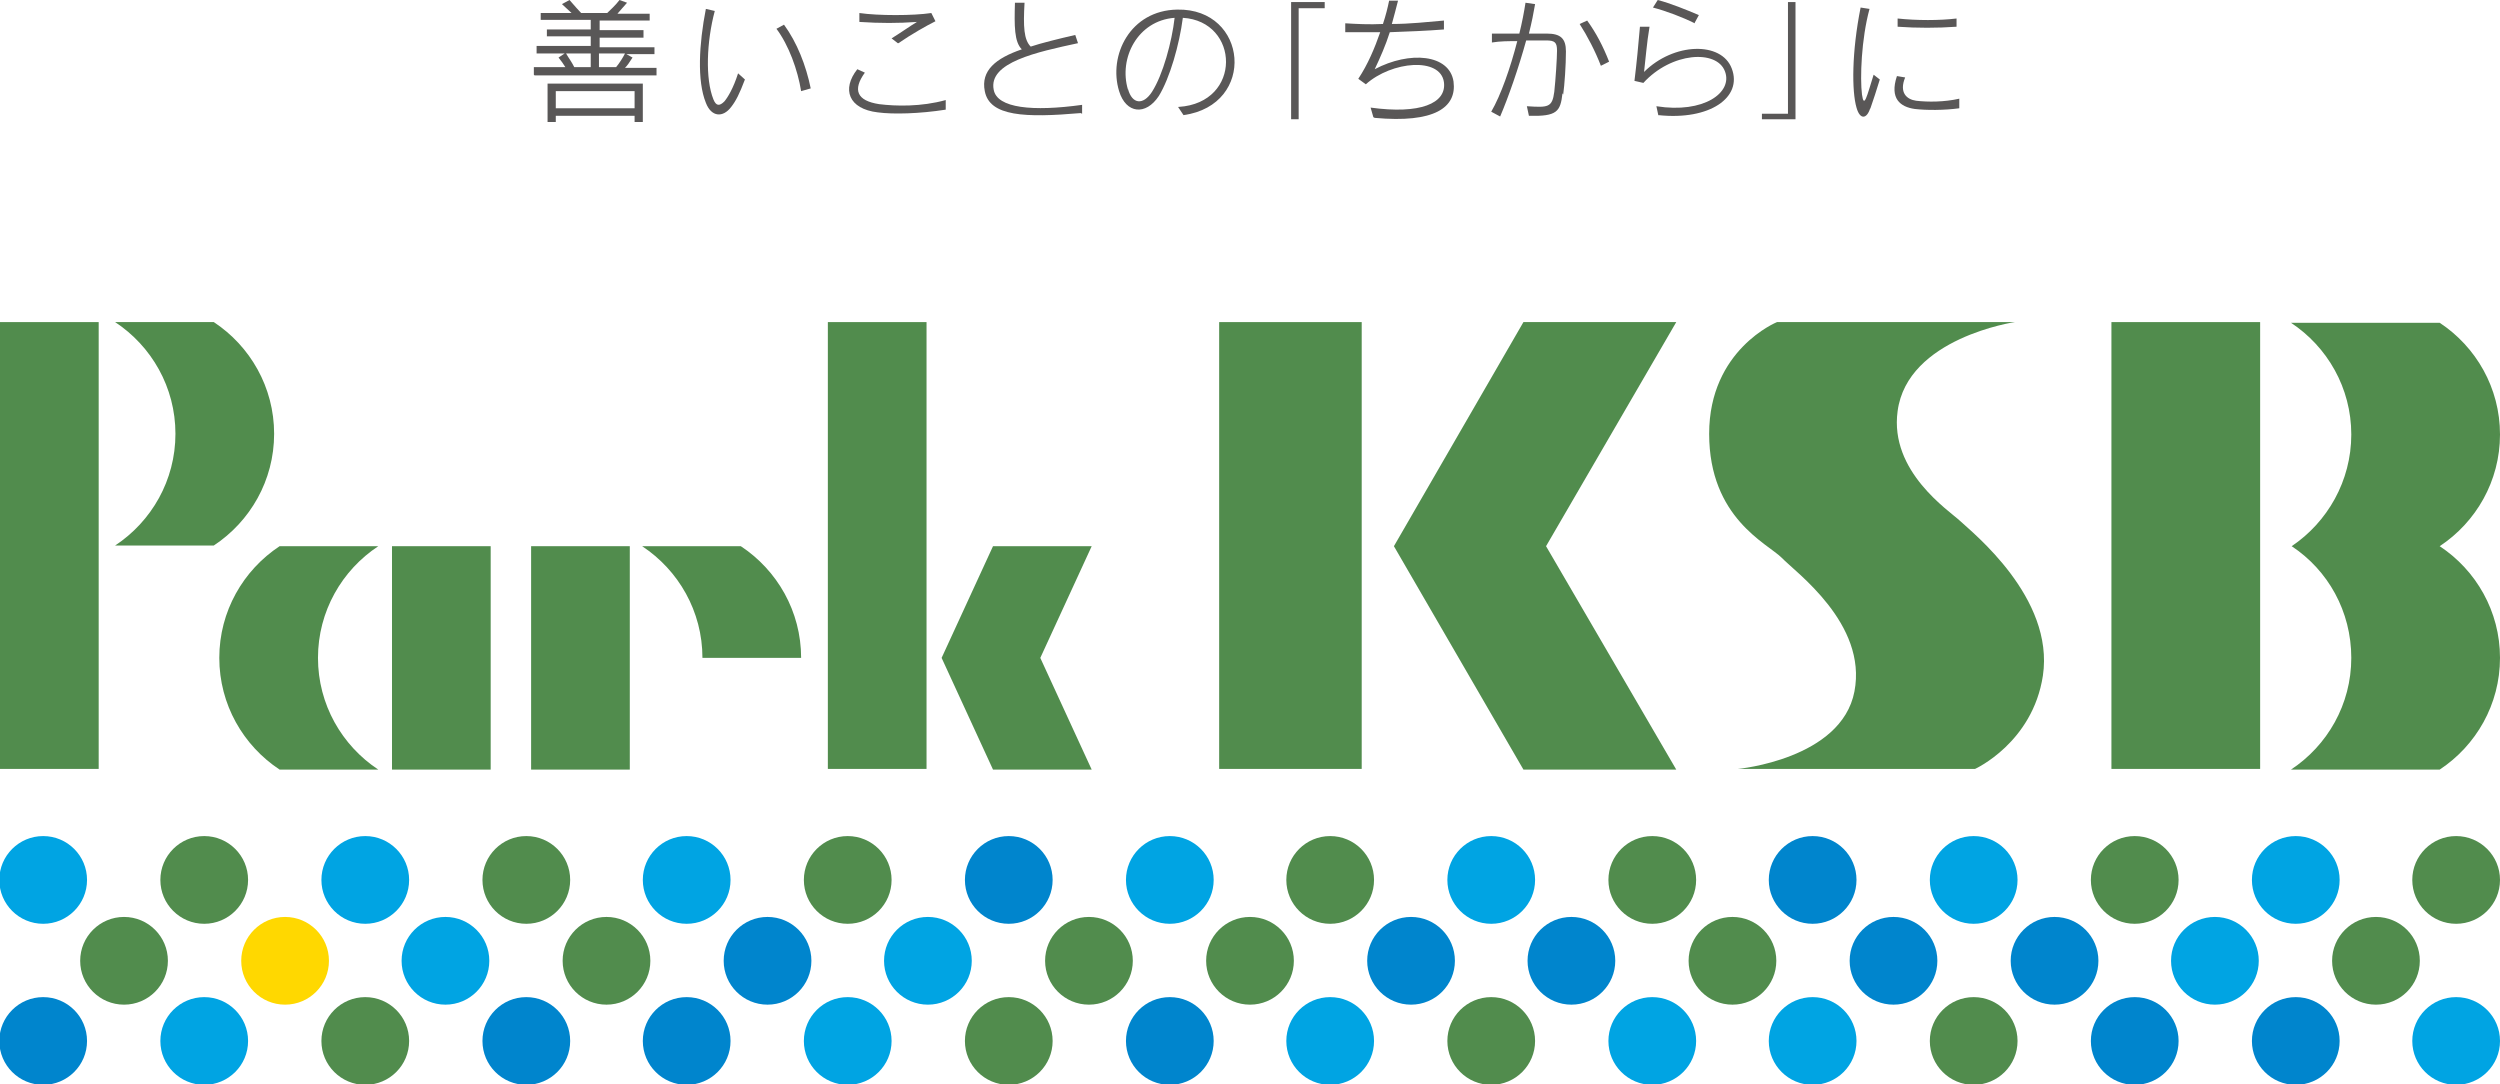 <?xml version="1.0" encoding="UTF-8"?>
<svg id="_レイヤー_2" xmlns="http://www.w3.org/2000/svg" version="1.1" viewBox="0 0 364.8 158.2">
  <!-- Generator: Adobe Illustrator 29.4.0, SVG Export Plug-In . SVG Version: 2.1.0 Build 152)  -->
  <g id="_レイヤー_1-2">
    <g>
      <g>
        <rect y="47" width="14.4" height="65.2" fill="#518c4d"/>
        <path d="M31.2,47c5.3,3.5,8.8,9.5,8.8,16.3s-3.5,12.8-8.8,16.3h-14.4c5.3-3.5,8.8-9.5,8.8-16.3s-3.5-12.8-8.8-16.3c0,0,14.4,0,14.4,0Z" fill="#518c4d"/>
        <path d="M102.5,96c0-6.8-3.5-12.8-8.8-16.3h14.4c5.3,3.5,8.8,9.5,8.8,16.3h-14.4Z" fill="#518c4d"/>
        <rect x="77.5" y="79.7" width="14.4" height="32.6" fill="#518c4d"/>
        <rect x="57.2" y="79.7" width="14.4" height="32.6" fill="#518c4d"/>
        <path d="M40.8,79.7c-5.3,3.5-8.8,9.5-8.8,16.3s3.5,12.8,8.8,16.3h14.4c-5.3-3.5-8.8-9.5-8.8-16.3s3.5-12.8,8.8-16.3h-14.4Z" fill="#518c4d"/>
        <rect x="120.8" y="47" width="14.4" height="65.2" fill="#518c4d"/>
        <polygon points="159.3 112.3 151.8 96 159.3 79.7 144.9 79.7 137.4 96 144.9 112.3 159.3 112.3" fill="#518c4d"/>
        <path d="M356,79.7c5.3-3.5,8.8-9.5,8.8-16.3s-3.5-12.8-8.8-16.3h-21.7c5.3,3.5,8.8,9.5,8.8,16.3s-3.5,12.8-8.7,16.3h0s0,0,0,0c0,0,0,0,0,0h0c5.3,3.5,8.7,9.5,8.7,16.3s-3.5,12.8-8.8,16.3h21.7c5.3-3.5,8.8-9.5,8.8-16.3s-3.5-12.8-8.8-16.3Z" fill="#518c4d"/>
        <rect x="308.1" y="47" width="21.7" height="65.2" fill="#518c4d"/>
        <rect x="177.9" y="47" width="20.8" height="65.2" fill="#518c4d"/>
        <polygon points="244.6 112.3 222.3 112.3 203.4 79.7 222.3 47 244.6 47 225.6 79.7 244.6 112.3" fill="#518c4d"/>
        <path d="M293.9,47h-34.6s-9.9,4-9.9,16.3,8.5,16,10.6,18.1c2,2.1,12.5,9.6,10.6,19.5-1.9,9.9-17,11.3-17,11.3h34.6s8.4-3.8,9.9-13.6c1.7-11.4-10.3-20.9-12.1-22.6-1.6-1.5-10.3-7.2-9.1-16,1.4-10.7,17.1-13,17.1-13h0Z" fill="#518c4d"/>
      </g>
      <circle cx="18.1" cy="140.2" r="6.4" fill="#518c4d"/>
      <circle cx="29.8" cy="151.9" r="6.4" fill="#00a4e3"/>
      <circle cx="6.3" cy="151.9" r="6.4" fill="#0085cd"/>
      <circle cx="6.3" cy="128.4" r="6.4" fill="#00a4e3"/>
      <circle cx="29.8" cy="128.4" r="6.4" fill="#518c4d"/>
      <circle cx="41.6" cy="140.2" r="6.4" fill="#ffd800"/>
      <circle cx="53.3" cy="151.9" r="6.4" fill="#518c4d"/>
      <circle cx="53.3" cy="128.4" r="6.4" fill="#00a4e3"/>
      <circle cx="65" cy="140.2" r="6.4" fill="#00a4e3"/>
      <circle cx="76.8" cy="151.9" r="6.4" fill="#0085cd"/>
      <circle cx="76.8" cy="128.4" r="6.4" fill="#518c4d"/>
      <circle cx="88.5" cy="140.2" r="6.4" fill="#518c4d"/>
      <circle cx="100.2" cy="151.9" r="6.4" fill="#0085cd"/>
      <circle cx="100.2" cy="128.4" r="6.4" fill="#00a4e3"/>
      <circle cx="112" cy="140.2" r="6.4" fill="#0085cd"/>
      <circle cx="123.7" cy="151.9" r="6.4" fill="#00a4e3"/>
      <circle cx="123.7" cy="128.4" r="6.4" fill="#518c4d"/>
      <circle cx="135.4" cy="140.2" r="6.4" fill="#00a4e3"/>
      <circle cx="147.2" cy="151.9" r="6.4" fill="#518c4d"/>
      <circle cx="147.2" cy="128.4" r="6.4" fill="#0085cd"/>
      <circle cx="158.9" cy="140.2" r="6.4" fill="#518c4d"/>
      <circle cx="170.7" cy="151.9" r="6.4" fill="#0085cd"/>
      <circle cx="170.7" cy="128.4" r="6.4" fill="#00a4e3"/>
      <circle cx="182.4" cy="140.2" r="6.4" fill="#518c4d"/>
      <circle cx="194.1" cy="151.9" r="6.4" fill="#00a4e3"/>
      <circle cx="194.1" cy="128.4" r="6.4" fill="#518c4d"/>
      <circle cx="205.9" cy="140.2" r="6.4" fill="#0085cd"/>
      <circle cx="217.6" cy="151.9" r="6.4" fill="#518c4d"/>
      <circle cx="217.6" cy="128.4" r="6.4" fill="#00a4e3"/>
      <circle cx="229.3" cy="140.2" r="6.4" fill="#0085cd"/>
      <circle cx="241.1" cy="151.9" r="6.4" fill="#00a4e3"/>
      <circle cx="241.1" cy="128.4" r="6.4" fill="#518c4d"/>
      <circle cx="252.8" cy="140.2" r="6.4" fill="#518c4d"/>
      <circle cx="264.5" cy="151.9" r="6.4" fill="#00a4e3"/>
      <circle cx="264.5" cy="128.4" r="6.4" fill="#0085cd"/>
      <circle cx="276.3" cy="140.2" r="6.4" fill="#0085cd"/>
      <circle cx="288" cy="151.9" r="6.4" fill="#518c4d"/>
      <circle cx="288" cy="128.4" r="6.4" fill="#00a4e3"/>
      <circle cx="299.8" cy="140.2" r="6.4" fill="#0085cd"/>
      <circle cx="311.5" cy="151.9" r="6.4" fill="#0085cd"/>
      <circle cx="311.5" cy="128.4" r="6.4" fill="#518c4d"/>
      <circle cx="323.2" cy="140.2" r="6.4" fill="#00a4e3"/>
      <circle cx="335" cy="151.9" r="6.4" fill="#0085cd"/>
      <circle cx="335" cy="128.4" r="6.4" fill="#00a4e3"/>
      <circle cx="346.7" cy="140.2" r="6.4" fill="#518c4d"/>
      <circle cx="358.4" cy="151.9" r="6.4" fill="#00a4e3"/>
      <circle cx="358.4" cy="128.4" r="6.4" fill="#518c4d"/>
    </g>
    <g>
      <path d="M77.9,10.9v-1.1h4.6c-.3-.5-.6-.9-1-1.4l.9-.6h-4.1v-1.1h7.9v-1.4h-6.4v-1h6.4v-1.4h-7.3v-1h4.5c-.5-.5-.9-.8-1.4-1.3l1.1-.6c.7.8,1.4,1.6,1.7,1.9h3.8C89,1.5,89.8.8,90.4,0l1.1.4c-.5.6-1,1.1-1.4,1.6h4.7v1h-7.3v1.4h6.4v1.1h-6.4v1.4h8v1h-4.1l.9.5c-.5.8-.8,1.2-1.1,1.5h4.6v1.1h-17.8,0ZM92.6,17.8v-.9h-11.5v.9h-1.2v-5.6h13.9v5.6h-1.2,0ZM92.6,13.3h-11.5v2.5h11.5v-2.5ZM86.2,7.8h-3.6c.4.7.8,1.2,1.2,2h2.4v-2h0ZM87.4,7.8v2h2.5c.5-.6,1-1.4,1.3-2h-3.8Z" fill="#595757"/>
      <path d="M106.7,15.6c-1.2,1.6-2.9,1.5-3.7-.6-1.3-3.2-1-8.6,0-13.7l1.3.3c-1.2,4.5-1.4,9.9-.2,12.9.4,1,.9,1,1.6.3.5-.6,1.3-1.9,2-4.1l1,.9c-.8,2.1-1.3,3.1-2,4ZM116.9,13.3c-.5-3.1-1.8-6.7-3.6-9.1l1.1-.6c1.9,2.6,3.2,5.9,3.9,9.3l-1.4.4h0Z" fill="#595757"/>
      <path d="M128.1,16.4c-4.3-.5-5.3-3.4-3-6.3l1.1.5c-1.8,2.5-1.2,4.1,2.1,4.6,2.4.3,6.1.4,9.7-.6v1.4c-3.8.6-7.7.7-9.9.4h0ZM131,6.3l-.9-.7c1.6-1,2.7-1.8,3.7-2.4-2.8.2-5.3.2-8.4,0v-1.3c2.7.4,7.9.4,10.5,0l.6,1.2c-1.4.7-3.5,1.9-5.4,3.2h0Z" fill="#595757"/>
      <path d="M157.7,16.5c-8.1.7-13.3.5-14-3.2-.6-3,1.6-4.8,5.4-6.1-1.1-1.1-1.1-3.4-1-6.8h1.4c-.2,3.5-.1,5.4.9,6.4,1.5-.5,3.9-1.1,6.5-1.7l.4,1.2c-6,1.3-13.1,2.8-12.3,6.8.5,2.7,5.7,3.2,12.9,2.2v1.3s0,0,0,0Z" fill="#595757"/>
      <path d="M172,15.6c9.3-.6,8.9-12.5.6-13-.5,3.9-1.9,8.8-3.5,11.4-1.9,2.9-4.8,2.6-5.8-.7-1.6-5.2,1.6-11.8,8.5-11.9,10.3-.2,11.6,13.9.9,15.4l-.8-1.2h0ZM164.6,13c.6,2.2,2.2,2.4,3.5.4,1.6-2.5,2.9-7.3,3.3-10.8-5.4.4-8.2,5.9-6.8,10.5h0Z" fill="#595757"/>
      <path d="M189.5,1.2v16.2h-1.1V.3h4.9v.9h-3.8,0Z" fill="#595757"/>
      <path d="M200.4,17.1l-.4-1.4c7.2,1,11.1-.6,10.7-3.7-.5-3.7-7.6-3.1-11.4.3l-1.1-.8c1.4-2.1,2.4-4.5,3.2-6.8-1.7,0-3.4,0-5.1,0v-1.3c1.6.1,3.5.2,5.5.1.4-1.2.7-2.4.9-3.4h1.3c-.3,1.2-.6,2.3-.9,3.4,2.6,0,5.3-.3,7.6-.5v1.3c-2.5.2-5.2.3-7.9.4-.6,1.9-1.4,3.7-2.2,5.4,5.1-2.7,10.9-2.2,11.5,1.8.5,3.8-2.8,6.1-11.5,5.3h0Z" fill="#595757"/>
      <path d="M228,13.6c-.3,2.7-.8,3.4-4.9,3.3l-.3-1.4c3.1.2,3.7.2,4-2.1.2-1.8.4-5,.4-6,0-1.2-.3-1.5-1.6-1.5s-1.5,0-2.9,0c-1.1,4-2.6,8.3-3.8,11.1l-1.3-.7c1.4-2.4,2.8-6.4,3.8-10.3-1.2,0-2.5,0-3.7.2v-1.3c1,0,2.5,0,4,0,.4-1.6.7-3.2.9-4.5l1.4.2c-.2,1.2-.5,2.7-.9,4.3.9,0,2,0,2.6,0,2,0,2.8.7,2.8,2.6,0,2-.2,4.9-.4,6.3h0ZM233.6,9.6c-.8-2.1-2-4.4-3.1-6.1l1.1-.5c1.3,1.8,2.3,3.7,3.2,6l-1.2.6h0Z" fill="#595757"/>
      <path d="M242,16.9l-.3-1.4c6.9,1.1,11.2-2,10-5.1-1.2-3.2-7.8-2.8-11.9,1.7l-1.3-.3c.3-2.4.6-5.5.8-7.9h1.4c-.4,2.3-.6,5-.8,6.6,4.3-4.3,11.3-4.5,12.8-.5,1.6,4.2-3.2,7.6-10.7,6.8h0ZM247.3,3.4c-1.8-.9-4.2-1.8-6.1-2.3l.7-1.1c1.9.5,4.1,1.4,6,2.2l-.6,1.1h0Z" fill="#595757"/>
      <path d="M257.1,17.5v-.9h3.8V.3h1.1v17.1h-4.9Z" fill="#595757"/>
      <path d="M272.9,15.8c-.5,1.6-1.5,1.7-2-.1-.7-2.4-.7-8.1.6-14.6l1.3.2c-1.2,4.4-1.4,10.1-1.1,12.5.3,2.1.7.3,1.7-2.9l.9.7c-.5,1.6-.9,2.9-1.4,4.3h0ZM279.4,15.9c-2.1-.3-3.7-1.5-2.6-4.8l1.2.2c-.9,2.2.2,3.2,1.6,3.4,1.7.2,4.1.2,6.3-.3v1.4c-2.2.3-4.8.3-6.5.1h0ZM276.9,3.9v-1.2c2.8.3,6.1.3,8.6,0v1.2c-2.8.2-5.8.2-8.6,0h0Z" fill="#595757"/>
    </g>
  </g>
</svg>